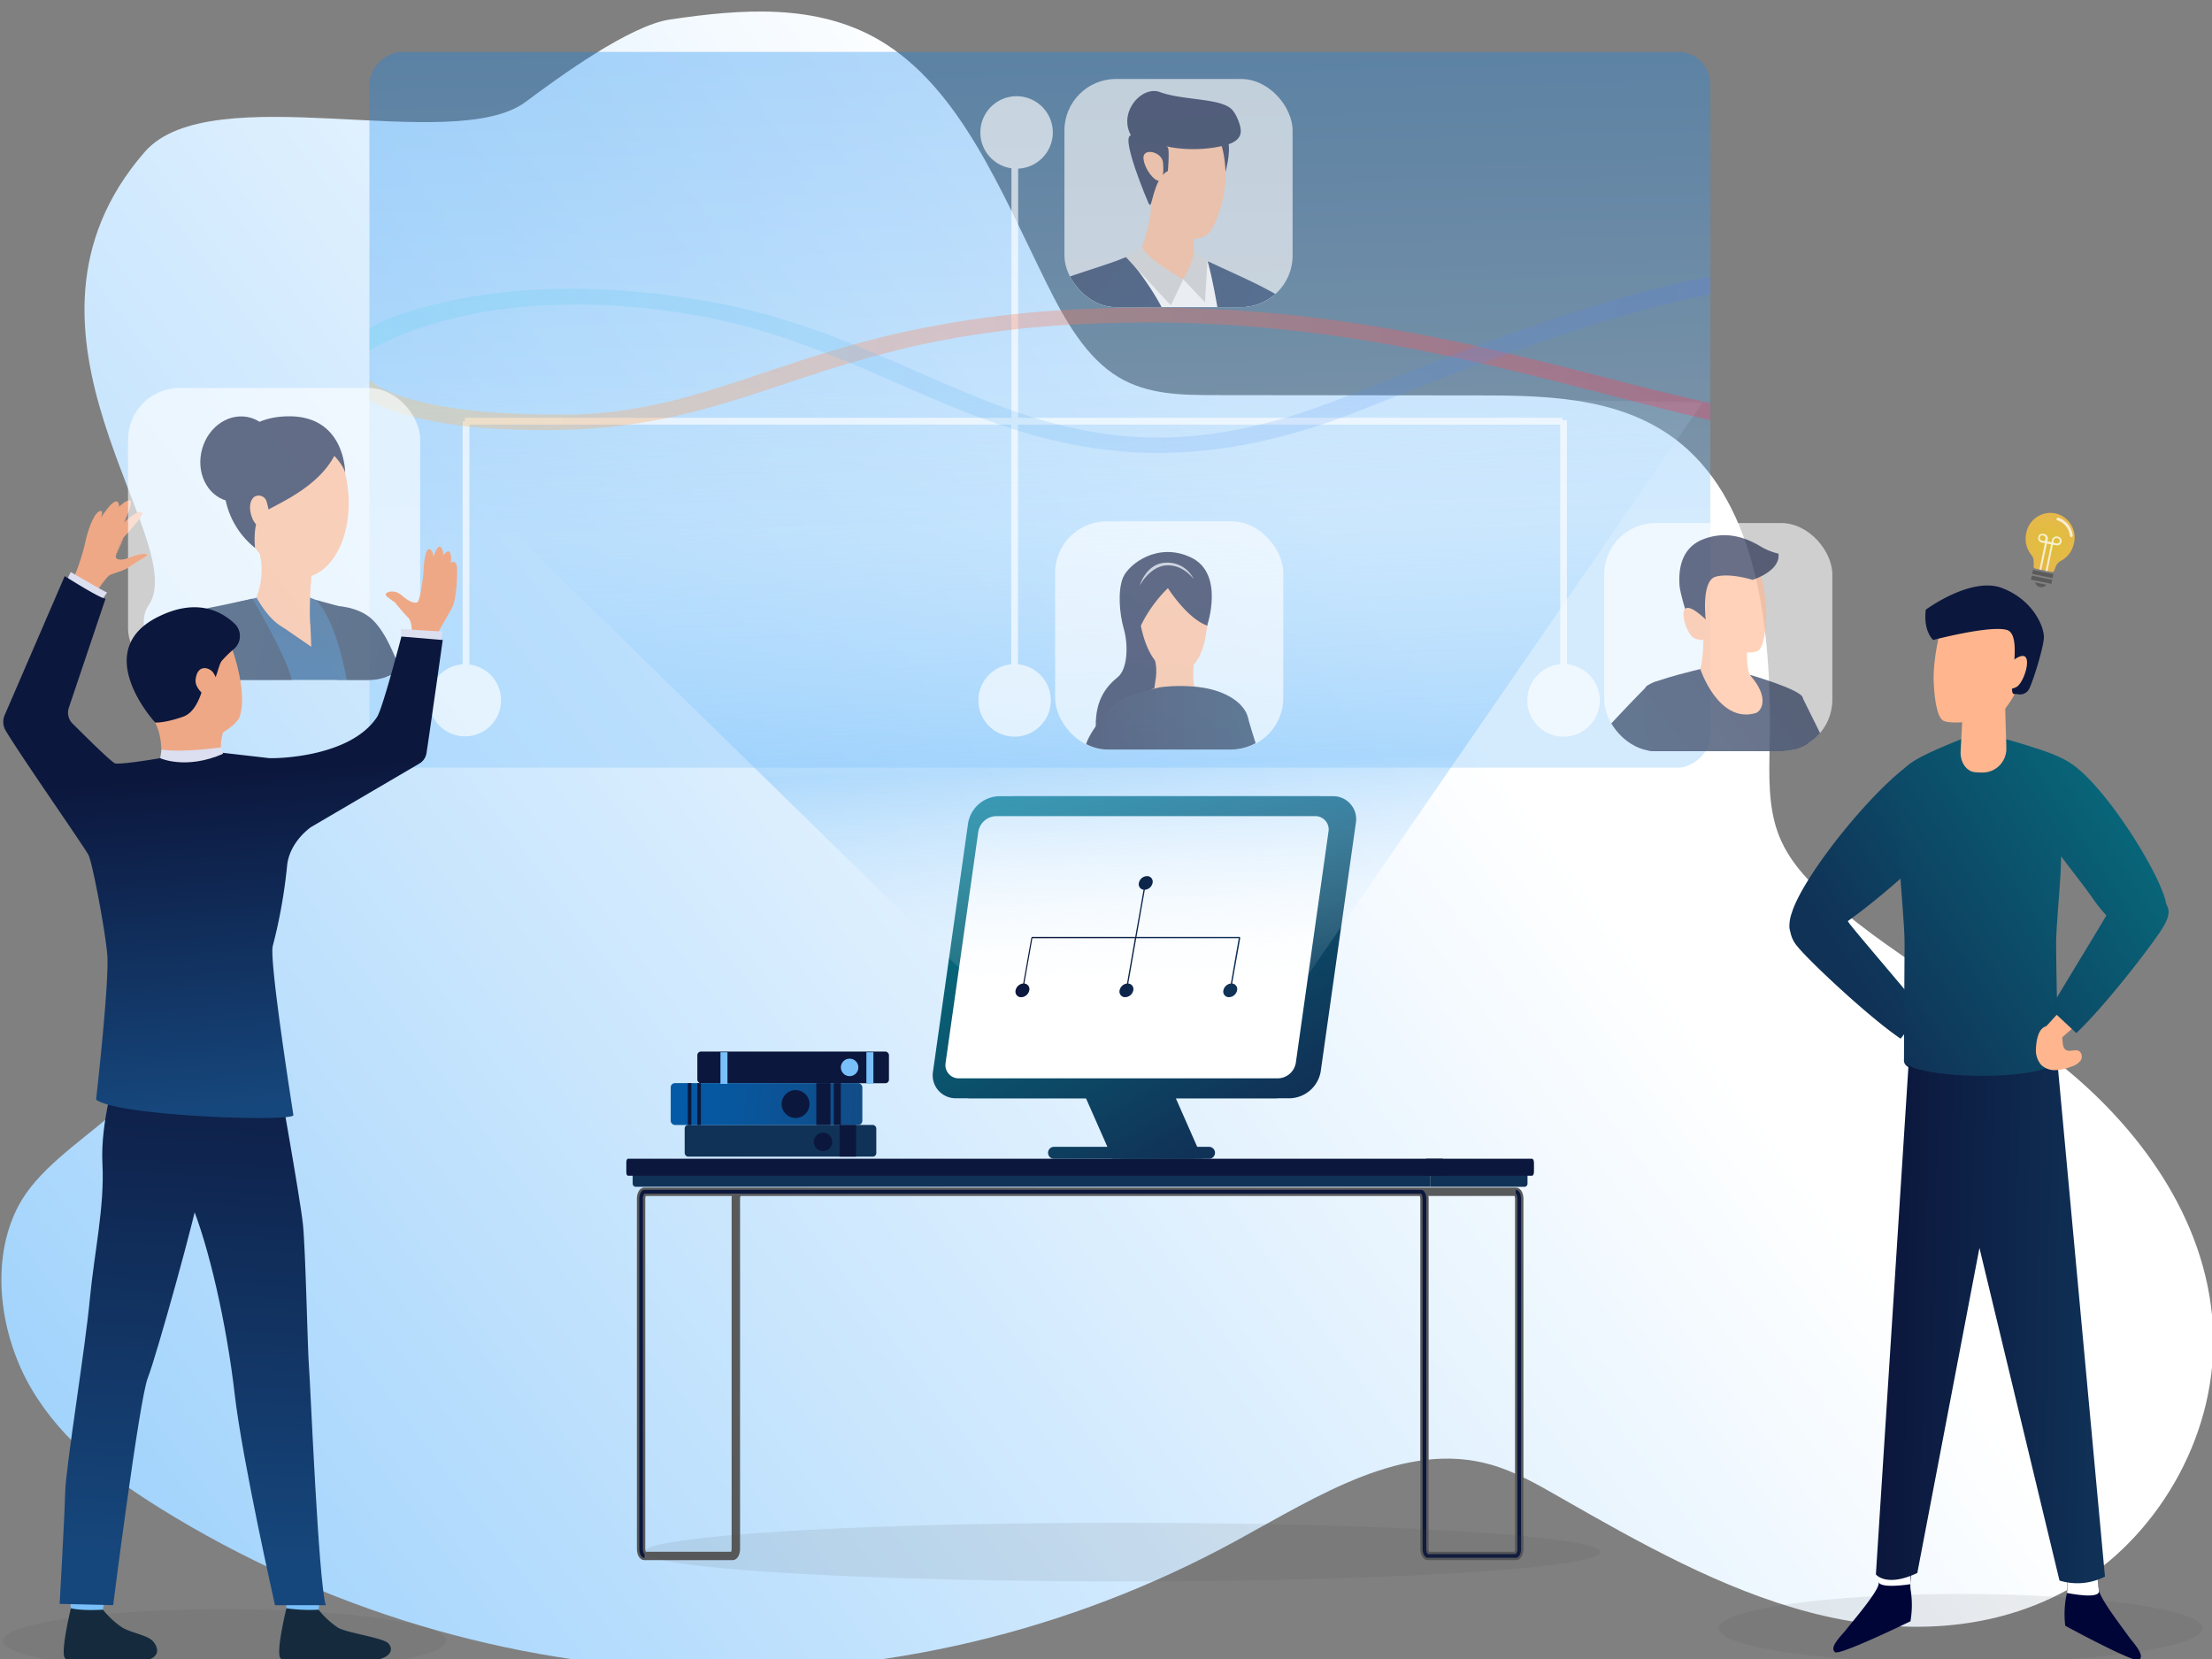 <svg id="Ebene_1" data-name="Ebene 1" xmlns="http://www.w3.org/2000/svg" xmlns:xlink="http://www.w3.org/1999/xlink" viewBox="0 0 596 447"><rect x="0" y="0" width="596" height="447" fill="#808080" stroke="none"/><defs><style>.cls-1{fill:none;}.cls-2{fill:url(#Unbenannter_Verlauf_2);}.cls-3{fill:#eea886;}.cls-4{fill:#4f4f4f;opacity:0.1;}.cls-5{fill:#58595b;}.cls-6{fill:#0c173d;}.cls-7{fill:#103257;}.cls-8{fill:url(#Unbenannter_Verlauf_53);}.cls-9{fill:url(#Unbenannter_Verlauf_53-2);}.cls-10{fill:url(#Unbenannter_Verlauf_53-3);}.cls-11{fill:url(#Unbenannter_Verlauf_53-4);}.cls-12{fill:url(#Unbenannter_Verlauf_53-5);}.cls-13,.cls-17,.cls-23,.cls-74{fill:#fff;}.cls-14,.cls-16{opacity:0.63;}.cls-14{fill:url(#Unbenannter_Verlauf_28);}.cls-15{opacity:0.51;}.cls-16{fill:url(#Unbenannter_Verlauf_36);}.cls-17{opacity:0.65;}.cls-18{opacity:0.74;}.cls-19{opacity:0.43;}.cls-20{fill:url(#linear-gradient);}.cls-21{opacity:0.22;}.cls-22{fill:url(#linear-gradient-2);}.cls-23,.cls-24{opacity:0.62;}.cls-25{clip-path:url(#clip-path);}.cls-26{fill:#ffb68e;}.cls-27{fill:url(#Unbenannter_Verlauf_4);}.cls-28{fill:url(#Unbenannter_Verlauf_4-2);}.cls-29{fill:url(#Unbenannter_Verlauf_4-3);}.cls-30{fill:url(#Unbenannter_Verlauf_4-4);}.cls-31{fill:url(#Unbenannter_Verlauf_4-5);}.cls-32{fill:url(#Unbenannter_Verlauf_38);}.cls-33{fill:url(#Unbenannter_Verlauf_38-2);}.cls-34{fill:url(#Unbenannter_Verlauf_38-3);}.cls-35{fill:url(#Unbenannter_Verlauf_38-4);}.cls-36{fill:url(#Unbenannter_Verlauf_38-5);}.cls-37{fill:url(#Unbenannter_Verlauf_4-6);}.cls-38{fill:url(#Unbenannter_Verlauf_4-7);}.cls-39{clip-path:url(#clip-path-2);}.cls-40{fill:#f2f2f2;}.cls-41{fill:url(#New_Gradient_Swatch_copy_10);}.cls-42{fill:url(#Unbenannter_Verlauf_14);}.cls-43{fill:url(#Unbenannter_Verlauf_14-2);}.cls-44{fill:#d1d1d1;}.cls-45{fill:#decbc4;}.cls-46{fill:url(#Unbenannter_Verlauf_14-3);}.cls-47{fill:#000538;}.cls-48{fill:#333;}.cls-49{clip-path:url(#clip-path-3);}.cls-50{fill:#ffaa80;}.cls-51{fill:url(#Unbenannter_Verlauf_38-6);}.cls-52{fill:url(#Unbenannter_Verlauf_4-8);}.cls-53{fill:url(#Unbenannter_Verlauf_38-7);}.cls-54{fill:url(#Unbenannter_Verlauf_4-9);}.cls-55{fill:url(#Unbenannter_Verlauf_4-10);}.cls-56{fill:url(#Unbenannter_Verlauf_4-11);}.cls-57{fill:url(#Unbenannter_Verlauf_3);}.cls-58{fill:#5b5b5b;}.cls-59{opacity:0.75;}.cls-60{fill:#dbdff0;}.cls-61{fill:#79c0fb;}.cls-62{fill:#152b3d;}.cls-63{fill:url(#Unbenannter_Verlauf_14-4);}.cls-64{fill:url(#Unbenannter_Verlauf_14-5);}.cls-65{fill:#323657;}.cls-66{fill:url(#Unbenannter_Verlauf_14-6);}.cls-67{fill:url(#Unbenannter_Verlauf_53-6);}.cls-68{fill:url(#Unbenannter_Verlauf_4-12);}.cls-69{fill:url(#Unbenannter_Verlauf_53-7);}.cls-70{fill:url(#Unbenannter_Verlauf_53-8);}.cls-71{fill:url(#Unbenannter_Verlauf_53-9);}.cls-72{fill:url(#Unbenannter_Verlauf_53-10);}.cls-73{fill:url(#Unbenannter_Verlauf_53-11);}.cls-74{opacity:0.72;}.cls-75{clip-path:url(#clip-path-4);}.cls-76{fill:url(#Unbenannter_Verlauf_4-13);}.cls-77{fill:url(#Unbenannter_Verlauf_10);}.cls-78{fill:url(#Unbenannter_Verlauf_38-8);}.cls-79{fill:url(#Unbenannter_Verlauf_4-14);}</style><linearGradient id="Unbenannter_Verlauf_2" x1="465.14" y1="109.05" x2="-104.73" y2="537.98" gradientUnits="userSpaceOnUse"><stop offset="0.15" stop-color="#fff"/><stop offset="1" stop-color="#79c0fb"/></linearGradient><linearGradient id="Unbenannter_Verlauf_53" x1="254.72" y1="211.62" x2="317.65" y2="316.5" gradientUnits="userSpaceOnUse"><stop offset="0" stop-color="#04808a"/><stop offset="0.97" stop-color="#103257"/></linearGradient><linearGradient id="Unbenannter_Verlauf_53-2" x1="252.92" y1="212.7" x2="315.85" y2="317.58" xlink:href="#Unbenannter_Verlauf_53"/><linearGradient id="Unbenannter_Verlauf_53-3" x1="247.93" y1="215.7" x2="310.86" y2="320.58" xlink:href="#Unbenannter_Verlauf_53"/><linearGradient id="Unbenannter_Verlauf_53-4" x1="276.38" y1="198.63" x2="339.31" y2="303.51" xlink:href="#Unbenannter_Verlauf_53"/><linearGradient id="Unbenannter_Verlauf_53-5" x1="273.46" y1="200.38" x2="336.39" y2="305.26" xlink:href="#Unbenannter_Verlauf_53"/><linearGradient id="Unbenannter_Verlauf_28" x1="277.76" y1="95.6" x2="285.4" y2="275.67" gradientUnits="userSpaceOnUse"><stop offset="0" stop-color="#fff" stop-opacity="0.1"/><stop offset="0.62" stop-color="#79c0fb" stop-opacity="0.7"/><stop offset="0.93" stop-color="#f5faff" stop-opacity="0.15"/></linearGradient><linearGradient id="Unbenannter_Verlauf_36" x1="277.89" y1="1.54" x2="280.96" y2="146.31" gradientTransform="translate(169.79 390.6) rotate(-90)" gradientUnits="userSpaceOnUse"><stop offset="0" stop-color="#0480ef"/><stop offset="0.97" stop-color="#79c0fb"/></linearGradient><linearGradient id="linear-gradient" x1="37.39" y1="410.39" x2="398.68" y2="410.39" gradientTransform="translate(62.16 -311.07)" gradientUnits="userSpaceOnUse"><stop offset="0" stop-color="#ffc05c"/><stop offset="1" stop-color="#ff3857"/></linearGradient><linearGradient id="linear-gradient-2" x1="37.39" y1="409.3" x2="398.68" y2="409.3" gradientTransform="translate(62.16 -311.07)" gradientUnits="userSpaceOnUse"><stop offset="0" stop-color="#40d5e6"/><stop offset="1" stop-color="#57f"/></linearGradient><clipPath id="clip-path"><rect class="cls-1" x="432.23" y="140.92" width="61.48" height="61.48" rx="13.88"/></clipPath><linearGradient id="Unbenannter_Verlauf_4" x1="-344.71" y1="187.2" x2="-256.39" y2="255.56" gradientTransform="matrix(-1, 0, 0, 1, 174.04, 0)" gradientUnits="userSpaceOnUse"><stop offset="0" stop-color="#0c173d"/><stop offset="0.97" stop-color="#103257"/></linearGradient><linearGradient id="Unbenannter_Verlauf_4-2" x1="-756.98" y1="85.3" x2="-668.66" y2="153.66" gradientTransform="matrix(-0.97, -0.24, -0.24, 0.97, -184.17, -53.23)" xlink:href="#Unbenannter_Verlauf_4"/><linearGradient id="Unbenannter_Verlauf_4-3" x1="1706.28" y1="-1940.85" x2="1794.59" y2="-1872.49" gradientTransform="translate(-1396.99 -1624.54) rotate(91.86)" xlink:href="#Unbenannter_Verlauf_4"/><linearGradient id="Unbenannter_Verlauf_4-4" x1="-265.23" y1="362.18" x2="-250.5" y2="362.18" xlink:href="#Unbenannter_Verlauf_4"/><linearGradient id="Unbenannter_Verlauf_4-5" x1="-322.17" y1="359.28" x2="-293.93" y2="359.28" xlink:href="#Unbenannter_Verlauf_4"/><linearGradient id="Unbenannter_Verlauf_38" x1="-314.96" y1="268.39" x2="-290.18" y2="268.39" gradientTransform="matrix(-1, 0, 0, 1, 174.04, 0)" gradientUnits="userSpaceOnUse"><stop offset="0" stop-color="#015dac"/><stop offset="0" stop-color="#16477c"/><stop offset="0.1" stop-color="#134a82"/><stop offset="0.68" stop-color="#0658a1"/><stop offset="1" stop-color="#015dac"/></linearGradient><linearGradient id="Unbenannter_Verlauf_38-2" x1="-324.82" y1="209.47" x2="-245.98" y2="289.8" xlink:href="#Unbenannter_Verlauf_38"/><linearGradient id="Unbenannter_Verlauf_38-3" x1="-331.14" y1="215.67" x2="-252.3" y2="296" xlink:href="#Unbenannter_Verlauf_38"/><linearGradient id="Unbenannter_Verlauf_38-4" x1="-355.63" y1="239.7" x2="-276.79" y2="320.04" xlink:href="#Unbenannter_Verlauf_38"/><linearGradient id="Unbenannter_Verlauf_38-5" x1="-314.96" y1="330.34" x2="-294.44" y2="330.34" xlink:href="#Unbenannter_Verlauf_38"/><linearGradient id="Unbenannter_Verlauf_4-6" x1="-344.67" y1="178.99" x2="-239.67" y2="260.26" xlink:href="#Unbenannter_Verlauf_4"/><linearGradient id="Unbenannter_Verlauf_4-7" x1="1546.51" y1="-2443.87" x2="1623.19" y2="-2384.52" gradientTransform="translate(-1303.78 -2077.76) rotate(109.16)" xlink:href="#Unbenannter_Verlauf_4"/><clipPath id="clip-path-2"><rect class="cls-1" x="286.8" y="21.28" width="61.48" height="61.48" rx="13.88"/></clipPath><linearGradient id="New_Gradient_Swatch_copy_10" x1="273.53" y1="116.84" x2="351" y2="281.22" gradientUnits="userSpaceOnUse"><stop offset="0" stop-color="#0d2447"/><stop offset="1" stop-color="#123364"/></linearGradient><linearGradient id="Unbenannter_Verlauf_14" x1="223.28" y1="58.63" x2="370.19" y2="174.36" gradientUnits="userSpaceOnUse"><stop offset="0" stop-color="#0c173d"/><stop offset="0.97" stop-color="#16477c"/></linearGradient><linearGradient id="Unbenannter_Verlauf_14-2" x1="238.22" y1="39.67" x2="385.13" y2="155.4" xlink:href="#Unbenannter_Verlauf_14"/><linearGradient id="Unbenannter_Verlauf_14-3" x1="211" y1="74.22" x2="357.91" y2="189.96" xlink:href="#Unbenannter_Verlauf_14"/><clipPath id="clip-path-3"><rect class="cls-1" x="34.5" y="104.54" width="78.72" height="78.72" rx="13.88"/></clipPath><linearGradient id="Unbenannter_Verlauf_38-6" x1="-821.47" y1="218.78" x2="-806.69" y2="350.74" gradientTransform="matrix(-1, 0.06, 0.06, 1, -723.36, -34.96)" xlink:href="#Unbenannter_Verlauf_38"/><linearGradient id="Unbenannter_Verlauf_4-8" x1="-1520.8" y1="-1.77" x2="-1348.86" y2="14.66" gradientTransform="matrix(-0.95, -0.3, -0.3, 0.95, -1258.51, -247.26)" xlink:href="#Unbenannter_Verlauf_4"/><linearGradient id="Unbenannter_Verlauf_38-7" x1="-1406.13" y1="-17.11" x2="-1407.96" y2="71.6" gradientTransform="matrix(-0.95, -0.3, -0.3, 0.95, -1258.51, -247.26)" xlink:href="#Unbenannter_Verlauf_38"/><linearGradient id="Unbenannter_Verlauf_4-9" x1="-1522.79" y1="19.09" x2="-1350.86" y2="35.51" gradientTransform="matrix(-0.95, -0.3, -0.3, 0.95, -1258.51, -247.26)" xlink:href="#Unbenannter_Verlauf_4"/><linearGradient id="Unbenannter_Verlauf_4-10" x1="-1522.15" y1="12.37" x2="-1350.21" y2="28.8" gradientTransform="matrix(-0.95, -0.3, -0.3, 0.95, -1258.51, -247.26)" xlink:href="#Unbenannter_Verlauf_4"/><linearGradient id="Unbenannter_Verlauf_4-11" x1="297.34" y1="-3333.03" x2="463.6" y2="-3317.15" gradientTransform="matrix(-0.77, 0.64, -0.64, -0.77, -1714.18, -2624.52)" xlink:href="#Unbenannter_Verlauf_4"/><radialGradient id="Unbenannter_Verlauf_3" cx="388.97" cy="426.65" r="7.23" gradientTransform="translate(257.37 -350.41) rotate(11.65)" gradientUnits="userSpaceOnUse"><stop offset="0" stop-color="#ddc036"/><stop offset="1" stop-color="#f1be45" stop-opacity="0.9"/></radialGradient><linearGradient id="Unbenannter_Verlauf_14-4" x1="41" y1="266.54" x2="32.09" y2="423.94" xlink:href="#Unbenannter_Verlauf_14"/><linearGradient id="Unbenannter_Verlauf_14-5" x1="64.81" y1="267.88" x2="55.9" y2="425.28" xlink:href="#Unbenannter_Verlauf_14"/><linearGradient id="Unbenannter_Verlauf_14-6" x1="62.01" y1="208.18" x2="69.34" y2="300.88" xlink:href="#Unbenannter_Verlauf_14"/><linearGradient id="Unbenannter_Verlauf_53-6" x1="604.39" y1="191.04" x2="494.74" y2="262.45" xlink:href="#Unbenannter_Verlauf_53"/><linearGradient id="Unbenannter_Verlauf_4-12" x1="546.34" y1="359.56" x2="608.06" y2="359.56" gradientTransform="matrix(1, 0.02, -0.02, 1, -30.54, -20.44)" xlink:href="#Unbenannter_Verlauf_4"/><linearGradient id="Unbenannter_Verlauf_53-7" x1="609.81" y1="199.37" x2="500.16" y2="270.78" xlink:href="#Unbenannter_Verlauf_53"/><linearGradient id="Unbenannter_Verlauf_53-8" x1="592" y1="172.02" x2="482.35" y2="243.43" xlink:href="#Unbenannter_Verlauf_53"/><linearGradient id="Unbenannter_Verlauf_53-9" x1="588.27" y1="166.3" x2="478.63" y2="237.71" xlink:href="#Unbenannter_Verlauf_53"/><linearGradient id="Unbenannter_Verlauf_53-10" x1="610.22" y1="196.67" x2="496.33" y2="270.85" xlink:href="#Unbenannter_Verlauf_53"/><linearGradient id="Unbenannter_Verlauf_53-11" x1="624.3" y1="221.62" x2="514.66" y2="293.03" xlink:href="#Unbenannter_Verlauf_53"/><clipPath id="clip-path-4"><rect class="cls-1" x="284.51" y="140.92" width="61.03" height="61.03" rx="13.88"/></clipPath><linearGradient id="Unbenannter_Verlauf_4-13" x1="292.43" y1="206.6" x2="343.34" y2="206.6" gradientTransform="matrix(1, 0, 0, 1, 0, 0)" xlink:href="#Unbenannter_Verlauf_4"/><linearGradient id="Unbenannter_Verlauf_10" x1="273.06" y1="-3276.38" x2="223.55" y2="-3267.06" gradientTransform="translate(20.32 3548.99)" gradientUnits="userSpaceOnUse"><stop offset="0" stop-color="#04808a"/><stop offset="0.97" stop-color="#0c173d"/></linearGradient><linearGradient id="Unbenannter_Verlauf_38-8" x1="159.59" y1="-3272.52" x2="240.54" y2="-3270.02" gradientTransform="translate(5.99 3568.72)" xlink:href="#Unbenannter_Verlauf_38"/><linearGradient id="Unbenannter_Verlauf_4-14" x1="590.06" y1="252.38" x2="649.75" y2="252.38" gradientTransform="matrix(1, 0, -0.18, 1, -269.37, 0)" xlink:href="#Unbenannter_Verlauf_4"/></defs><path class="cls-2" d="M596.33,359.78c-.69-29.4-18.84-54.51-39.35-71.46s-44.13-28.37-64.23-46c-5.58-4.9-11.06-10.54-13.76-18.07-2.6-7.27-2.33-15.46-2.17-23.34.6-29-2.53-61.85-22-79.72-15.29-14-36.29-14.63-55.69-14.65l-71.92-.08c-8.77,0-17.92-.12-25.74-4.78-8.76-5.22-14.51-15.35-19.45-25.31-12.19-24.64-23.3-52.71-45-65.51C219.84.78,199.56,2.45,180.53,5.25,169.79,6.82,150.82,20.57,141.7,27.4,122.11,42.05,56.89,20.41,39,40.93c-42.38,48.68,13,105,1,122.23-5.58,8.06,9.09,23.94,7.85,33.33h0c-4.93,4.2-15.87,54-6.76,78.88C48.64,295.87,15,305.91,5,324.85c-7.88,14.85-5,35,3.48,49.37s21.57,24,34.76,32.23c88.54,54.95,199.12,58.25,289.93,8.64,21.87-11.94,45.23-27.17,68.66-20.42,6.36,1.83,12.31,5.23,18.2,8.6,21.8,12.48,43.89,24.94,67.56,31.16s49.41,5.71,71.1-7S597,388.2,596.33,359.78Z"/><path class="cls-3" d="M23.69,163.14s4.53-7.63,6.07-8.31,3.72-1.06,5.63-2.43,4.42-2.49,4.29-2.94-2.39-.28-4.79.77-3.46.54-3.69,0,1.29-4.38,2-5.29,5.9-6.11,5-6.88-4.22,2.08-4.77,2.67c0,0,2.68-5.62,1.64-5.89s-3,1.72-3,1.72.23-4.81-4.94,3c0,0,1.09-2.58-.5-1.72s-3.13,5.72-3.63,8.17-2.76,10.25-4.69,12.13S23.69,163.14,23.69,163.14Z"/><ellipse class="cls-4" cx="60.54" cy="442.08" rx="59.71" ry="8.5"/><ellipse class="cls-4" cx="528.26" cy="438.75" rx="65.18" ry="9.28"/><path class="cls-5" d="M408.41,420.36H384.73c-1.21,0-2.05-1.28-2.05-3.11V323.08a2.31,2.31,0,0,0-.14-.85h-183a2.31,2.31,0,0,0-.14.85v94.17c0,1.83-.84,3.11-2.06,3.11H173.66c-1.21,0-2.06-1.28-2.06-3.11V323.08c0-1.83.85-3.1,2.06-3.1H408.41c1.21,0,2.06,1.27,2.06,3.1v94.17C410.47,419.08,409.62,420.36,408.41,420.36Zm-234.34-2.1h0Zm211-.15h23a2.61,2.61,0,0,0,.14-.86V323.08a2.54,2.54,0,0,0-.14-.85H384.86a5.62,5.62,0,0,1,.07.85v94.17A2.72,2.72,0,0,0,385.06,418.11Zm-211.07,0h23a2.72,2.72,0,0,0,.13-.86V323.08a5.62,5.62,0,0,1,.07-.85H174a2.54,2.54,0,0,0-.14.85v94.17A2.61,2.61,0,0,0,174,418.11Z"/><path class="cls-6" d="M408.41,419.73H384.73c-.83,0-1.43-1-1.43-2.48V323.08c0-.92-.32-1.44-.44-1.48H173.66a2,2,0,0,0-.43,1.48v94.17c0,.92.32,1.44.44,1.48v1c-.83,0-1.43-1-1.43-2.48V323.08c0-1.44.6-2.48,1.43-2.48H382.87c.83,0,1.43,1,1.43,2.48v94.17c0,.92.32,1.44.45,1.48h23.66a2,2,0,0,0,.43-1.48V323.08c0-.92-.32-1.44-.44-1.48v-1c.83,0,1.43,1,1.43,2.48v94.17C409.84,418.69,409.24,419.73,408.41,419.73Z"/><path class="cls-7" d="M170.5,314.85H385.31a0,0,0,0,1,0,0v4.91a0,0,0,0,1,0,0h-214a.84.84,0,0,1-.84-.84v-4.07A0,0,0,0,1,170.5,314.85Z"/><path class="cls-7" d="M385.31,313.64h26.26a0,0,0,0,1,0,0v5.29a.84.84,0,0,1-.84.84H385.31a0,0,0,0,1,0,0v-6.13A0,0,0,0,1,385.31,313.64Z"/><path class="cls-6" d="M388.74,312.21H169.2c-.24,0-.44.41-.44.92v2.74c0,.51.2.92.44.92H388.74Z"/><path class="cls-6" d="M412.8,312.21H384.33c-.24,0-.44.41-.44.92v2.74c0,.51.2.92.44.92H412.8c.28,0,.51-.48.51-1.07v-2.44C413.31,312.69,413.08,312.21,412.8,312.21Z"/><polygon class="cls-8" points="323.99 312.21 302.24 312.21 291.36 287.55 313.12 287.55 323.99 312.21"/><polygon class="cls-9" points="321.55 312.21 299.79 312.21 288.91 287.55 310.67 287.55 321.55 312.21"/><path class="cls-10" d="M325.75,309H284a1.61,1.61,0,0,0,0,3.22h41.76a1.61,1.61,0,0,0,0-3.22Z"/><path class="cls-11" d="M261.63,295.92a6.19,6.19,0,0,1-6.26-7.29l9.45-66.81a8.69,8.69,0,0,1,8.32-7.29h85.91a6.19,6.19,0,0,1,6.26,7.29l-9.45,66.81a8.68,8.68,0,0,1-8.32,7.29Z"/><path class="cls-12" d="M257.66,295.92a6.19,6.19,0,0,1-6.26-7.29l9.44-66.81a8.7,8.7,0,0,1,8.33-7.29h85.91a6.18,6.18,0,0,1,6.25,7.29l-9.44,66.81a8.69,8.69,0,0,1-8.32,7.29Z"/><path class="cls-13" d="M258.42,290.55a3.58,3.58,0,0,1-3.63-4.22l8.8-62.21a5,5,0,0,1,4.82-4.22h85.91a3.58,3.58,0,0,1,3.62,4.22l-8.79,62.21a5,5,0,0,1-4.82,4.22Z"/><polygon class="cls-14" points="352.5 262.58 458.85 108.32 97.55 103.45 260.23 262.58 352.5 262.58"/><g class="cls-15"><rect class="cls-16" x="183.77" y="-70.24" width="192.85" height="361.3" rx="8.68" transform="translate(390.6 -169.79) rotate(90)"/></g><path class="cls-17" d="M422.19,179V113.19H421v-.61H274.33V45.44a9.76,9.76,0,1,0-1.81-.09v67.23H125.26v.91h-.6V179a9.71,9.71,0,1,0,1.81.05V114.4h146V179a9.76,9.76,0,1,0,1.81,0V114.4H420.38V179a9.76,9.76,0,1,0,1.81,0Z"/><g class="cls-18"><g class="cls-19"><path class="cls-20" d="M460.84,108.67v4.56c-5-1.17-10.07-2.41-15.13-3.68-3.87-1-7.76-2-11.64-3l-1.88-.47c-10.85-2.79-21.79-5.59-33.06-8.18l-.12,0q-4.23-1-8.51-1.88c-8.82-1.89-17.87-3.6-27.26-5a363,363,0,0,0-40.18-3.87c-10.46-.39-21.42-.36-32.93.25a262.63,262.63,0,0,0-41.27,5.31c-4.29.92-8.36,1.91-12.26,3-1.51.39-3,.8-4.44,1.22-1,.29-2.08.6-3.09.9l-.08,0c-2.78.82-5.49,1.66-8.1,2.51l-1.36.44c-3.19,1-6.28,2.06-9.3,3.08l-2.2.72c-14.32,4.77-28.23,9-45.1,10.61l-.2,0c-1.42.14-2.87.25-4.33.35-1.25.08-2.52.16-3.81.2s-2.39.09-3.63.12c-5.5.1-10.49,0-15-.2a125.79,125.79,0,0,1-24.89-3.4c-2-.53-3.8-1.06-5.25-1.56-4.31-1.5-6.21-2.79-6.28-3v-5.37s1.47,1.69,6.28,3.6a47.54,47.54,0,0,0,5.25,1.73c5.5,1.54,13.49,3,24.89,3.65,4.24.25,8.95.39,14.18.39h.78c1.23,0,2.45,0,3.66,0s2.56-.11,3.83-.19c.7,0,1.38-.09,2.07-.15s1.49-.12,2.24-.19l.2,0c15.47-1.55,28.42-5.88,42.93-10.74,3.13-1,6.3-2.11,9.6-3.18,2.19-.72,4.43-1.42,6.74-2.14l.07,0c2.19-.67,4.46-1.34,6.78-2,.24-.07.49-.13.73-.21,6.58-1.83,13.63-3.56,21.44-5a279.15,279.15,0,0,1,38.1-4.5c12.17-.65,23.7-.69,34.71-.24a369.53,369.53,0,0,1,39.21,3.65c12.1,1.76,23.65,4,34.83,6.48,2.89.65,5.78,1.3,8.63,2l.85.2c9,2.13,17.79,4.37,26.52,6.61l1.69.44,9.95,2.54Q453.27,106.87,460.84,108.67Z"/></g><g class="cls-21"><path class="cls-22" d="M460.84,74.43v4.83c-5.35,1.07-10.71,2.34-16.13,3.78-3.53.93-7.07,1.94-10.64,3-8.34,2.49-16.78,5.32-25.34,8.39l-2,.73c-2.21.8-4.42,1.61-6.65,2.44l-.92.33c-10.86,4-22,8.43-33.42,12.95a180.85,180.85,0,0,1-17.18,5.83q-5.05,1.42-9.85,2.45a136.32,136.32,0,0,1-14.76,2.3c-4.07.39-8,.58-11.82.58-19.22,0-35.65-4.67-51.1-10.68-2.87-1.11-5.69-2.27-8.51-3.46-3.7-1.55-7.35-3.14-11-4.74-3.25-1.42-6.5-2.83-9.8-4.24L229,97.79l-.48-.2c-1.93-.8-3.86-1.59-5.82-2.35l-.49-.2c-1.48-.57-2.95-1.14-4.44-1.68-.57-.22-1.13-.43-1.7-.63l-.49-.18a168.76,168.76,0,0,0-26.39-7.27A193.87,193.87,0,0,0,163,82.21l-.24,0c-1.45-.06-2.87-.1-4.27-.13s-2.62,0-3.87,0A146.76,146.76,0,0,0,136,83.22a115.78,115.78,0,0,0-24.89,5.87c-2,.74-3.76,1.46-5.25,2.11a48.82,48.82,0,0,0-6.28,3.25v-6a33.62,33.62,0,0,1,6.28-3c1.45-.55,3.18-1.15,5.25-1.77,2.68-.83,5.93-1.7,9.79-2.55A134.39,134.39,0,0,1,136,78.71a170.36,170.36,0,0,1,18.62-.9c1.27,0,2.54,0,3.87.07s2.82.08,4.27.15H163a224,224,0,0,1,28.84,3.35,162.71,162.71,0,0,1,20.13,5c1.47.45,2.93.93,4.36,1.42l.11,0c.78.26,1.55.52,2.31.8.95.32,1.89.66,2.83,1l.06,0c2.26.83,4.49,1.7,6.7,2.56,0,0,0,0,0,0l1.45.59c2.31.93,4.57,1.87,6.82,2.83s4.2,1.8,6.28,2.71l3.79,1.65c24.57,10.75,46.72,20.45,76.39,17.36,11.31-1.19,23.72-4.23,37.79-9.77l2.39-.94C372.45,103,381.53,99.43,390.5,96q3.81-1.44,7.57-2.84L401,92.12c11.18-4.11,22.21-7.87,33.11-11.07,2.36-.69,4.71-1.36,7.05-2Q451,76.37,460.84,74.43Z"/></g></g><rect class="cls-23" x="432.23" y="140.92" width="61.48" height="61.48" rx="13.88"/><g class="cls-24"><g class="cls-25"><path class="cls-26" d="M448.83,232.06s4.37-2.43,6.13-1.46-.38,5.19-.38,5.19a4.43,4.43,0,0,1-3.68,1.46c-2.61,0-3.5-4.91-2.78-5.05Z"/><ellipse class="cls-4" cx="456.06" cy="366.16" rx="51.37" ry="14.44"/><path class="cls-26" d="M517,211.26s0-5.24,1.73-6.36,4.25,3,4.25,3a4.92,4.92,0,0,1-.54,4.12c-1.29,2.39-5.9.74-5.67,0Z"/><path class="cls-26" d="M513.77,213.93l6.57-7.92s2-3.64,3.76-2.36,3.07,4.43,3.38,6.36-.52,3-1.1,4.11-4.91,3.55-8.38,2.51S513.77,213.93,513.77,213.93Z"/><path class="cls-26" d="M519.2,208.42h0c-.94,0-1.71.14-1.67-.89l1.32-4.16c0-1-.87-3.27.07-3.24a2.19,2.19,0,0,1,2.18,2.13l.33,4.27A2.29,2.29,0,0,1,519.2,208.42Z"/><path class="cls-27" d="M485.68,188l16.94,34.16S498,228.8,496.68,229,482,209.88,482,209.88Z"/><path class="cls-28" d="M489.28,220.06l5.43,11,24.61-13.21s-4.78-2.89-3.4-7.64Z"/><path class="cls-29" d="M457.49,194.17,428.85,218a2.23,2.23,0,0,1-1.78.72l-7.59-1.28a2.16,2.16,0,0,1-1.51-3.21c3.18-5.47,17.13-20.57,25-28.54,6.33-6.43,12.13,2.55,14.16,6.3C457.58,192.86,458.22,193.51,457.49,194.17Z"/><path class="cls-30" d="M430.64,348.33s-5.25,14.79-5.75,17.68-.85,9.9,1.74,10.09c6.78.51,9.56-6.63,11.41-9.73,1.36-2.26.74-17.36,1.21-17.86S430.64,348.33,430.64,348.33Z"/><path class="cls-31" d="M478.24,352.77s4.06,4.56,6.82,5.86,9.11,4.06,10.19,4.6a2.11,2.11,0,0,1,.77,2.68c-.34.67-16.76-.05-20.22-1.34a68.48,68.48,0,0,0-7.83-2.24s.22-4.25.5-7.72S478.24,352.77,478.24,352.77Z"/><path class="cls-32" d="M483.05,228c-.14,4.84.65,17.17,1,20.7,1.91,19.94,5,58.18,5,58.18l-4.91,2.76-10.36-2.26-9.51-49L479,227.18Z"/><polygon class="cls-33" points="454.29 226.12 455.04 248.73 471.88 265.27 479.69 257.77 484.04 233.48 454.29 226.12"/><polygon class="cls-34" points="469.5 234.19 476.81 252.65 456.06 305.35 441.03 309.4 440.1 304.72 452.58 247.56 454.23 227.97 469.5 234.19"/><path class="cls-35" d="M440.1,304.72l-13,51.35s.33,2.8,5.83,3,6.44-1,6.44-1l16.72-52.65Z"/><path class="cls-36" d="M476.49,305.35l-2.76,2-5.25,46s6.36,3.67,12.2,1L489,306.85Z"/><path class="cls-26" d="M458.81,166.71s.85,10.43-1.26,15.32c0,0,5.58,18.11,21.67,9.49,0,0-2.18-7.12-7.72-9.42,0,0-1.44-3-.46-10.29C471.41,169.13,458.81,166.71,458.81,166.71Z"/><path class="cls-26" d="M453.47,160.45s1.65,7.79,6.41,13.07c1.7,1.88,11.66,2.9,13.71,1.89,1.68-.82,2.24-6.16,2.33-9.62.09-3.66-1.21-11.66-2.54-13.33-4.46-5.53-4.43-9-12-6.82C450.82,148.71,453.47,160.45,453.47,160.45Z"/><path class="cls-6" d="M458.45,170a1.58,1.58,0,0,0,1.25-1.9c-.21-1.67-1.31-11.62,2.56-12.71s9.93.84,9.93.84,7.58-2.27,7-7.06a16.54,16.54,0,0,1-4.91-2c-2.83-1.65-8.46-4.55-15.35-1.88s-6.52,9.95-6.41,12.28,2.45,9.89,3.33,11.43A2.28,2.28,0,0,0,458.45,170Z"/><path class="cls-26" d="M460.3,167.64s-4.27-4.52-6-3.77.08,6.6,1.94,7.91a4.54,4.54,0,0,0,4.18.22Z"/><path class="cls-37" d="M458.13,180.28S463,195,473,192.15c1.56-.45,4-4.17-1.58-10.35,0,0,13.9,4,14.32,6.18,3,15.72.63,34.31,1.08,67.84,0,0-21,5.87-38.11-2.33,0,0,4.35-20.9,0-33.77-5.06-15.06-7.65-33.29-4.87-35C446.93,182.86,458.13,180.28,458.13,180.28Z"/><path class="cls-26" d="M443.78,231,455,233s4.58-.09,4.29,2.32-2.64,5.3-4.34,6.63-3.14,1.08-4.56,1.16-6.07-2.77-6.91-6.62S443.78,231,443.78,231Z"/><path class="cls-38" d="M427,211.53l-8.41,5.52,25.94,21.84s.36-5.3,4.19-6.86Z"/></g></g><rect class="cls-23" x="286.8" y="21.28" width="61.48" height="61.48" rx="13.88"/><g class="cls-39"><g class="cls-24"><path class="cls-6" d="M330.42,45.44c-1.11,4.73-2.93,8.46-5.08,8s-3-4.75-1.88-9.47,3.75-8.15,5.89-7.65S331.52,40.72,330.42,45.44Z"/><path class="cls-40" d="M337.52,275.94s.52,2.81.44,2.86-9,1.51-8.76-.74c.22-1.83.54-3.81.54-3.81Z"/><path class="cls-40" d="M307.94,275.53s0,2.84-.1,2.89-8.73,1-8.51-1.18a23.88,23.88,0,0,1,.84-3.87Z"/><path class="cls-41" d="M339.66,150.41s8,35.45,9.87,46.24c1.56,9.19,2.81,18.76,2.06,25.4-.93,8.21-12.56,50.77-12.07,53.18s-12.17.39-12.17.39,8.85-47.48,7.08-56.32c-1.31-6.55-12.77-50-14.53-47.79s-3.93,41-5.23,47.47-5.3,57.34-5.3,57.34-8.93,1.32-11.31-.7c0,0-1.09-43.46-.26-55.54.32-4.6-5.39-55.18,1.93-75.54C303.6,133.77,339.66,150.41,339.66,150.41Z"/><path class="cls-13" d="M374.64,117.89c-5.73-.8-23.75,7.18-25.39,6.57-1.12-.41-3.77-9-5.65-15.54-1.12-3.85-2-7-2.09-7.23h0a38.38,38.38,0,0,1-.06,7c0,.25-.05.5-.08.76a1.36,1.36,0,0,0,0,.2,33.2,33.2,0,0,1-.82,4.36,40,40,0,0,0-.94,8.18v.09a1.48,1.48,0,0,0,0,.21v.09c-.16,5.58.22,11.59.38,14.8.25,5,1.13,9.34,1.08,9.4l-.77,3.9s-14.15,16.55-39.86-11.41h0s-1.69-12-1.82-18.46c-.12-6-3.3-18-3.82-20,0,0,0,0,0,0s0,0,0,0,0-.06,0-.08,0,0,0-.05h0v0s-9.53,10-11.38,14.38c-.56,1.32-2.29,4.93-4.48,9.31-1.5-2.86-2.44-4.85-2.44-5.35v-.19c.14-4.32,4.67-21.83,8.24-33.27,2.77-5.58,5.16-10.08,5.93-10.63,1.16-.84,6.05-2.93,10.32-4.63l.42-.16,1.17-.46.56-.22.31-.11.24-.09h0a32.26,32.26,0,0,1,4.09-1.4h.27l.54,0c2.64.16,10.51.9,13,1.14l.79.07h0l3,1.38h0l.17.08c1.1.51,2.37,1.18,3.72,1.91,2.63,1.45,5.54,3.13,7.95,4.28s5.61,2.69,5.88,2.91l12,34.57,20.8-3.8Z"/><path class="cls-26" d="M307.73,66.51c.11,5.67,11.09,8.77,11.09,8.77s4.59-5.75,3.49-6.31c-.43-.21-.61-1.07-.66-2a20.57,20.57,0,0,1,.06-2.57c0-.41.07-.66.07-.66s-1.57-1.66-3.57-3.63c-3.48-3.44-8.27-7.86-8.28-6.1a1.47,1.47,0,0,0,0,.33C310.81,58.26,307.73,66.51,307.73,66.51Z"/><path class="cls-26" d="M309.85,54.05c.95,2.07,1.85,3.56,2.11,4.16h0a7.26,7.26,0,0,0,1.28,1.73c1.81,2,5.17,4.52,8.47,4.43a5.71,5.71,0,0,0,1.09-.14,5.19,5.19,0,0,0,3.78-2.6c6.84-13.41,1.89-24.37,1.89-24.37s-18.72-5.29-21.65.34C304.77,41.56,307.62,49.2,309.85,54.05Z"/><path class="cls-42" d="M278.82,124.25c2.32,4.43,6,10.95,9.6,17.26-.48.89-.94,1.77-1.39,2.64a53.53,53.53,0,0,0-2.74,6.11c-.82,2.3-2,8.22.23,9.32L296.07,166l.23-.64c.38-1,1.21-3.26,2.36-6.13l.33-.77c.23-.55.56-1.32.94-2.2l.53-1.24.64-1.5.92-2.14,1.4-3.26.12-.25c.38-.82.76-1.63,1.15-2.45.61-1.26,1.24-2.51,1.87-3.74l.2-.37c.11-.22.23-.43.34-.64l.21-.39a.41.41,0,0,0,.05-.09l.09-.16c3.34-6.09,7.1-11.18,8.3-18.65l.33-2.15q.26-1.79.48-3.51c.05-.43.11-.86.16-1.29.6-5,1-9.42,1.25-12.51.9-9.64-5-20.07-9.53-26.52a70.29,70.29,0,0,0-4.85-6.19s0,0,0,0l-.24.09-.31.11-.56.22-1.17.46-.42.16C296.48,71.9,286.14,75,285,75.8c-.67.48-1.07,4.36-2.81,9.91-3.57,11.44-5.69,28.69-5.79,33v.19C276.38,119.4,277.32,121.39,278.82,124.25Zm17.55-2.15a20.08,20.08,0,0,1-1.77,7.24c0,.06-.05.13-.08.19-.74-1.58-1.44-3.09-2.07-4.49h0c-1.72-3.85-2.9-6.85-3-8-.43-7.63,5.19-16.41,5.19-16.41h0s0,0,0,.05a.19.19,0,0,1,0,.08s0,0,0,0,0,0,0,0C295.9,105.36,296.37,122.1,296.37,122.1Z"/><path class="cls-43" d="M382.31,106.18l-26.16,5.69L343.68,79.26c-.27-.22-3.85-2.14-6.21-3.27s-5.58-2.62-8.35-3.89c-1.32-.62-2.57-1.19-3.62-1.67l-.08.07s1.54,5.14,3.54,18h0c.07.43.13.87.2,1.32l0,.15c0,.3.09.6.13.9,0,0,0,.08,0,.11l.09.62c.07.51.15,1,.22,1.55.89,6.25,2.14,16.88,3.35,27.61h0c.95,8.46,3.11,17.14,3.8,23.62h0a42.93,42.93,0,0,0,.9,4.87l.15.66c1.93,8.17,5.69,19.75,5.69,19.75l1.1-1,3.24-3a2.63,2.63,0,0,0,.73-2.71c-1.8-5.79-7.91-26.31-9-40.74a115.52,115.52,0,0,0,1.74-12.87.49.49,0,0,1,0,.11c.64,1.79,1.36,3.73,2.07,5.63h0c1.93,5.08,3.91,9.79,4.73,10.09,1.82.68,36.27-8.74,36.51-10.09Z"/><path class="cls-44" d="M303.3,69.2l4.43-2.69s.12,2.43,11.09,8.77l-3.34,7Z"/><path class="cls-44" d="M321.73,67.74s-.17,2.61-2.91,7.54l5.85,6.17.66-11.1Z"/><path class="cls-26" d="M303.63,151.33s1.27,2.54,2.54,3a10.85,10.85,0,0,1,3.13,2.49l-8.95,4.71s-2.39-4.66-2.5-7.63S303.63,151.33,303.63,151.33Z"/><path class="cls-45" d="M304.48,151.57l.59,1.19s-5.68,4.16-7.22,4.42l-.52-1.59Z"/><path class="cls-46" d="M305.07,151.62a43.9,43.9,0,0,1-7.85,5.15L285.14,135l6.26-12.1S304.79,149.5,305.07,151.62Z"/><path class="cls-47" d="M297,286.89s29.39,1.94,30.82.68c1.81-1.58-17.09-8.39-20-9.47-4.71.59-7.53,0-8.87-.44C297,280,297,286.89,297,286.89Z"/><path class="cls-47" d="M327.32,287.31s29.4,1.95,30.83.68c1.8-1.58-17.1-8.39-20-9.47-4.72.6-7.54,0-8.87-.43C327.26,280.46,327.32,287.31,327.32,287.31Z"/><ellipse class="cls-48" cx="368.13" cy="87.57" rx="1.34" ry="1.16" transform="translate(158.92 402.88) rotate(-69.82)"/><path class="cls-6" d="M310.07,55c.66-1.84,1.53-7.46,4.6-8.92,0,0,.49-5.66,0-6.34-1.06-1.53-9.17-3.79-10.17-3.21-2.23,1.3,4.6,17.39,4.93,18.16C309.87,55.59,310.07,55,310.07,55Z"/><path class="cls-6" d="M309.93,38.74c1-.41,3.64.76,7,1.15a36.73,36.73,0,0,0,10.42-.17c2.7-.48,6.14-1.09,6.86-3.57.52-1.81-1.11-5.4-2.24-6.6-3-3.18-13.22-2.44-19.47-4.75-5.43-2-12.78,7.28-6.11,13.83C313.36,40.21,309.93,38.74,309.93,38.74Z"/><path class="cls-26" d="M313.36,43.76c-.29-2.94-5.62-4.07-5.26-1s3,6.06,4.19,5.95S313.57,46,313.36,43.76Z"/></g></g><rect class="cls-23" x="34.5" y="104.54" width="78.72" height="78.72" rx="13.88"/><g class="cls-49"><g class="cls-24"><path class="cls-26" d="M165.73,212.86l-.41-1.6,4.92.18s4.78,2,5.39.19c.24-.76-4.93-2.84-4.93-2.84l-2.48-.85,4,1s5.31,3.31,6.07,1.25c.32-.86-5.79-3.91-5.79-3.91l-3.13-1.06,4,.85s3.66,2.13,4,1.41c.7-1.44-4.3-4.23-4.3-4.23l-3.44-.71,3.13-.12s1.71.21,2-.18c.55-.7-1-1.52-2.63-1.92s-13.62.7-13.62.7l-1.85,7a35.62,35.62,0,0,0,7.43,7.08,16.5,16.5,0,0,0,4.25.73C170.36,215.84,168.44,213.56,165.73,212.86Z"/><path class="cls-50" d="M142.59,318.72c-1.35,4.2-23.06,43.41-24.14,47.67s-9.75,22.74-9.75,22.74l-7.24-3.84s5.38-24.58,10.19-42.09h0c.47-1.7.93-3.34,1.38-4.87,1.75-6,3.34-10.49,4.44-11.89,4.34-5.47,10.73-13.08,6.07-18.06s-24.91-32.72-25.91-35.73S60,226.8,111.8,237.78c0,0,19.78,28.9,23.44,48.07S144,314.52,142.59,318.72Z"/><path class="cls-50" d="M108.7,389.13s0,3.87,1.25,6,4.32,11.63,7.25,12.62,8.68,1.13,8.73,1.58c.26,2.05-1.21,3.42-7,4.24s-12.36-6-16.94-10.73-10-6.63-7.24-10.59,6.89-8.48,7.34-9.27S108.7,389.13,108.7,389.13Z"/><path class="cls-26" d="M70.52,244s-6.22,18.91,1.15,29.78c7.23,10.67,32.38,33.53,35,37.35s7.67,8.77,4.35,10.39c-4.46,2.18-10.08,4.08-18,10.91-5.24,4.5-14.49,7.42-20.35,11.06-2.32,1.44-2.3,7.4.63,8.43,2.18.77,50.17-16.27,56.84-21.94,2.9-2.47,2.31-7.3-3.25-20.06-2.51-5.75-12.73-24.29-16-31.31-3.2-6.79-9-16.76-9-16.76S100.29,218.3,70.52,244Z"/><path class="cls-26" d="M73.72,352a55.59,55.59,0,0,0-6.92,1.09c-2.16.63-10.8,2.08-13.13,3s-3.55,4-5,3.44.59-4.26,3.06-6.63,9.71-8.87,13.13-13.08,5.48-5.11,7.94-2.1,5,7.9,6.06,9.16S73.72,352,73.72,352Z"/><path class="cls-51" d="M140.1,300.71s5.49,4.65-36,9.86c0,0-46.71-34.22-36.73-60.63,5.27-14,45.73-14.85,45.73-14.85S124.93,245.77,140.1,300.71Z"/><path class="cls-6" d="M125.93,409.31s0-2.55-8-1.64c-4.59.53-14.71-8.69-15.74-9.79s-4.19-8.06-5.66-8.1-5.21,5.56-.11,9.57,13.43,15.36,22.48,14.2C126,412.63,126.29,410.6,125.93,409.31Z"/><path class="cls-6" d="M74.08,339.35s-2.63-7.14-7.52-1.94-9.07,10.33-14.53,15-4.7,7-2.83,7.7,5.32-3.22,7.47-4.87S62.1,346.79,74.08,339.35Z"/><path class="cls-52" d="M90,163.22s6.59,0,10.48,3.86,6,10.35,7.07,12.44,14.19,21.34,14.92,21.76,11.3,7.07,17.2,12.27,16.53,11.16,16.53,11.16l-5.77,8S121,217.8,116,211.72c-5.3-6.49-22.31-25-22.31-25S79.11,170.94,90,163.22Z"/><path class="cls-53" d="M81.26,160.09s6.52,2.77,8.76,3.13,11.3,11.21,13,15.24.4,10.22-2.42,17.54.2,9.6-.94,16.85-1.79,22.54-1.36,26.53-35.76,6.16-44.31-.8c0,0,7.81-12.76,8.81-14.58s-.27-11.47-1.35-13.92-8.57-22-8.57-22-5.8-17.35-1.14-21.27c4-3.41,15.38-5,17.4-5.8S77.06,159.63,81.26,160.09Z"/><path class="cls-26" d="M71.4,115C75.15,113.52,89,109.68,93,127.42s-5.37,30.82-14.57,27.8-15.28-15.15-16.18-24.55S66.67,116.88,71.4,115Z"/><path class="cls-6" d="M93,127.42s.09-15.31-15.13-15.25S59,124.9,60.64,134a22.32,22.32,0,0,0,8.08,13.63s-.84-7.35,2-9.39,14.54-6.31,19.35-15.4C90.11,122.81,92.61,125.52,93,127.42Z"/><path class="cls-6" d="M74,126.54c-1.76,6.16-7.56,9.91-12.95,8.37s-8.33-7.79-6.57-14,7.56-9.91,13-8.37S75.73,120.38,74,126.54Z"/><path class="cls-26" d="M84,152.59s-.82,11.78-.4,15.59c0,0-6.39,6.93-14.52-7.21a19.81,19.81,0,0,0,.23-14.09C66.63,138.86,84,152.59,84,152.59Z"/><polygon class="cls-26" points="83.63 168.18 83.87 174.27 75.99 168.85 83.63 168.18"/><path class="cls-54" d="M68,161.3S77.3,177.07,78.55,183c3,14.27-4.75,48.47-7.2,63s-29.77.74-29.77.74,18.7-26.41,12.33-45.17-7.1-30.37-7.1-30.37,3.59-6.26,9.63-7.44S68,161.3,68,161.3Z"/><path class="cls-55" d="M104.42,180.08s-.92,13.66-3.4,20.53c0,0,.23,15.09.51,20.16.46,8.29,5.8,24,5.8,24l-8.4,5.55a1.35,1.35,0,0,1-2.09-1.18c.62-13.28,1.66-72.77-11.65-87.48l5.94,1.61S101.77,172.44,104.42,180.08Z"/><path class="cls-56" d="M55.06,164.1s-5.45.83-9.5,7.24c-1,1.51-1.2,15.52-1.28,19.91-.08,4.14-2.7,29-2.83,30.18s-.1,16.52.44,22c.42,4.2,1.59,30.7,1.54,31.78s11.92-1.3,11.92-1.3-.82-26.43-.88-29.11-1.12-16-.3-20c1-4.75,3.27-23.32,5-24.53C61.23,198.87,62.17,166.14,55.06,164.1Z"/><path class="cls-26" d="M83.86,155.18l-.14,2.32s-5.23,1.24-12.48-6.92C71.24,150.58,76.38,156.36,83.86,155.18Z"/><path class="cls-26" d="M87.36,291l-1.65,0,1.5,4.69s3.26,4.06,1.64,5.14c-.66.44-4.06-4-4.06-4l-1.49-2.16,2,3.6s4.63,4.22,2.85,5.51c-.74.55-5.33-4.52-5.33-4.52L81,296.61l1.9,3.59s3,2.95,2.43,3.49c-1.19,1.07-5.23-3-5.23-3l-1.6-3.12.72,3s.67,1.59.37,2c-.53.71-1.73-.53-2.56-2s-3-13.31-3-13.31l6.28-3.68a35.75,35.75,0,0,1,8.82,5.25,16.69,16.69,0,0,1,1.85,3.89C91.49,294.68,88.77,293.45,87.36,291Z"/><path class="cls-26" d="M71.81,135.06a2.22,2.22,0,0,0-3.18-1.26c-1.08.66-1.89,2.86-.58,6S74.79,145.44,71.81,135.06Z"/></g></g><path class="cls-57" d="M555.17,151.19a2.77,2.77,0,0,0-1.06,1.06,9.78,9.78,0,0,0-.58,1.4.67.67,0,0,1-.76.45l-4.32-.89a.66.66,0,0,1-.52-.71,9.69,9.69,0,0,0,0-1.52,2.69,2.69,0,0,0-.55-1.39,6.92,6.92,0,0,1-1.43-5.93,6.63,6.63,0,0,1,7.64-5.37l.32.06a6.66,6.66,0,0,1,4.9,8A7,7,0,0,1,555.17,151.19Z"/><rect class="cls-58" x="547.6" y="154.1" width="5.61" height="1.09" transform="translate(42.56 -107.94) rotate(11.65)"/><rect class="cls-58" x="547.28" y="155.64" width="5.61" height="1.09" transform="translate(42.86 -107.84) rotate(11.65)"/><path class="cls-58" d="M551.36,157.54a1.7,1.7,0,0,1-3-.61Z"/><g class="cls-59"><path class="cls-13" d="M550,153.56l-.49-.1,1.48-7.19h0a1.86,1.86,0,0,0-.33,0,1.68,1.68,0,0,1-1.32-.59,1.26,1.26,0,0,1-.1-1.12,1,1,0,0,1,.89-.73,1.57,1.57,0,0,1,1.23.32,1.39,1.39,0,0,1,.44.94l-.17.84,1.9.39-.1.49-1.9-.39Zm.33-9.29h-.2a.53.53,0,0,0-.46.37.82.82,0,0,0,0,.7,1.25,1.25,0,0,0,.94.37,2.6,2.6,0,0,1,.39.05h0l.16-.78h0a.93.93,0,0,0-.28-.53A1,1,0,0,0,550.37,144.27Z"/><path class="cls-13" d="M551.66,153.9l-.49-.1,1.48-7.2-1.89-.39.1-.49,1.89.39.17-.78a1.32,1.32,0,0,1,.79-.74,1.56,1.56,0,0,1,1.25.19,1.06,1.06,0,0,1,.54,1,1.27,1.27,0,0,1-.54,1,1.67,1.67,0,0,1-1.45,0l-.31-.1h-.06Zm1.58-7.69h.06l.38.11a1.23,1.23,0,0,0,1,0,.85.85,0,0,0,.31-.63.54.54,0,0,0-.28-.52,1.08,1.08,0,0,0-.85-.16.9.9,0,0,0-.48.42Z"/></g><g class="cls-59"><path class="cls-13" d="M558.1,144.72a.38.38,0,0,1-.38-.32,4.94,4.94,0,0,0-3.33-4.19.37.37,0,0,1-.26-.46.36.36,0,0,1,.45-.26,5.68,5.68,0,0,1,3.89,4.8.37.37,0,0,1-.32.42Z"/></g><path class="cls-3" d="M110.62,174.6s1.09-6.36-.58-8.11c-1-1-3.25-3.64-3.47-4s-2.62-1.66-2.64-2.31,2.25-1.54,4.32.24,3.34,2.13,4.14,1.9,1.69-6.94,1.73-8.59.51-6,1.55-5.78,1.07,2.16,1.07,2.16,1.08-3.35,1.9-2.73.79,2.23.79,2.23,1.43-1.91,1.89-.57a4.64,4.64,0,0,1,.09,2.55s1.52-.91,1.7,1.19S123,161,122,163.28s-4.92,8.17-5.33,10.44S110.62,174.6,110.62,174.6Z"/><path class="cls-60" d="M108,171.27l0-1.82s10.51.76,11.23.65l-.69,4.22-9.27-.48Z"/><path class="cls-60" d="M18.27,155.78l.79-1.65s9.1,5.3,9.8,5.52l-2.48,3.49-8.11-4.51Z"/><path class="cls-3" d="M64.31,193.71s2.9-5.08-1.7-18.7c-4.45-13.17-19.87-12-24.77-3.54s-3.24,13.68,4,23.21S61.32,198.07,64.31,193.71Z"/><path class="cls-61" d="M28.51,428s-.77,5.59-.86,6.43-8.49-.5-8.49-.5l-.68-6.66S27.46,427.21,28.51,428Z"/><path class="cls-62" d="M27.74,433.71A23.15,23.15,0,0,0,33,438.56c2.57,1.46,6.61,2,8.13,3.56,1.1,1.1,4,5.83-6.68,5.73s-15.83.67-17-1.14,1.65-13.38,1.65-13.38S21.71,434.07,27.74,433.71Z"/><path class="cls-61" d="M86.6,428s-.76,5.59-.86,6.43-8.48-.5-8.48-.5l-.68-6.66S85.55,427.21,86.6,428Z"/><path class="cls-62" d="M85.83,433.71a23.15,23.15,0,0,0,5.23,4.85c2.57,1.46,12,2.67,13.55,4.19,1.1,1.1,2.93,5.51-12.1,5.1-10.67-.29-15.82.67-17-1.14s1.66-13.38,1.66-13.38A43.31,43.31,0,0,0,85.83,433.71Z"/><path class="cls-63" d="M31.33,288.75S27,302.11,27.6,313.64s-2.23,24.12-3.37,36.15C23,363.22,17.75,395,17.56,402.15s-1.49,30-1.49,30l14.42.35S37.54,377,39.81,371.3s13.51-46.05,13.88-50.59S31.33,288.75,31.33,288.75Z"/><path class="cls-64" d="M74.53,287.35s6.33,35.35,7.08,42.4,1.26,34.13,1.64,38.53S85.77,426,87.78,432.5l-13.68,0s-8.79-38.86-10.89-57.06-6.87-39.85-12-51.93-16.77-12.38-19.91-34.8C31.33,288.75,70.29,280.24,74.53,287.35Z"/><path class="cls-3" d="M60.1,197.31s-1.31,3.81,0,6.53-16.75,1.09-16.75,1.09.82-5.62-1.54-10.25S60.1,197.31,60.1,197.31Z"/><path class="cls-65" d="M30.49,291.66s6.5,6.67,44.62-1l-.58-3.27L31.19,289Z"/><path class="cls-3" d="M62.83,204.73s6.67.68,8.57,1,14.73-2.29,17.37-2.57,13.85-7.95,14.21-8.86,6.33-17.36,7.19-20.81c.32-1.31,6.29-1.71,5.78.73-1,4.56-2.17,15.63-2.84,18.84-.72,3.46-2.66,11.31-3.75,12.28S98.17,214,88.28,217.29A84.07,84.07,0,0,0,71,225.37H22.21s-19-27.1-19.37-31.18,13.24-31.22,16-34.62,6.66,1.11,6.66,1.11S17.31,184.61,16.22,188s9.49,18.35,12.39,18.39,10.36-.9,13.67-1a23.26,23.26,0,0,0,6.8-1.59Z"/><path class="cls-66" d="M83.83,222.83s-6,4-6.51,10.77a140.24,140.24,0,0,1-3.81,21.22c-1.09,3.68,5.26,43.71,5.54,45.62s-47.33.37-53.16-4.16c0,0,3.67-32.2,3-39.27s-3.95-24.23-5-26.54c-.95-2-17.72-25.9-22.34-33.58a4.61,4.61,0,0,1-.29-4.21l16.18-37.46s9.61,6.12,11,6.08l-9.9,29.41a4.13,4.13,0,0,0,1,4.24C23,198.4,30.24,205.57,31.05,205.7c2.54.41,18.09-2.44,18.09-2.47s1.7,2.32,10.72-.41c0,0,10.75,1.22,12.5,1.44,1.12.14,21.94.08,29.26-11.12,1.49-2.29,6.54-21.63,6.54-21.63l11.13.93s-3.29,23.37-4.37,30.45a4,4,0,0,1-2,2.89Z"/><path class="cls-6" d="M41.81,194.68s2.39.21,7.47-1.55,5.46-10.63,6.56-9.58c2.24,2.15,2.72-3.87,3.87-5.44a29.4,29.4,0,0,1,3.35-3.27,4.59,4.59,0,0,0,.16-6.79c-3.54-3.37-10.17-6.94-20.32-2C23.85,175.2,41.81,194.68,41.81,194.68Z"/><path class="cls-60" d="M60.1,203.1l-.58-1.75s-10.13,1.53-16,.61l-.35,2.33S50.14,207.48,60.1,203.1Z"/><path class="cls-3" d="M57.54,181.37c-.95-1.56-4.43-2.62-4.84,1.82-.32,3.44,6.23,7.19,6.29,4A9.76,9.76,0,0,0,57.54,181.37Z"/><path class="cls-67" d="M482.79,245.92c3.23-10.32,22.31-33.83,32.55-40.5,4.27-2.78,6.29,19.67,5.24,22.52-.83,2.28-12.91,13.2-22.71,20.25.25.37.5.75.79,1.1,2.81,3.54,13.81,16.34,19.32,23.08,2.15,2.29,4.28,4.21,4.31,4.48v0c1.51.95,2.25,3.42,2.56,4.93a6.17,6.17,0,0,1-.62,4.68,5.29,5.29,0,0,1-3.61,2.05,12.68,12.68,0,0,1-4.25-.24,5.11,5.11,0,0,1-2.76-1.16,1.88,1.88,0,0,1-.09-2.68c.94-.74,2.49-.07,3.42-.82s.57-1.93.53-3.05l-.18,0c-.34.09-1.69-1.1-3.67-2.64l-1.51,1.94c-8.86-6-25-21.28-27.71-24.74a8.11,8.11,0,0,1-2-4,5.46,5.46,0,0,1-.26-1.25A10.75,10.75,0,0,1,482.79,245.92Z"/><path class="cls-47" d="M555.5,417.14s2.18,9.1,1.27,12.74a25.8,25.8,0,0,0-.31,8.17s18.57,10.08,19.86,9.22c1.86-1.24-1.71-4.78-2.85-6.44s-7.47-9.79-7.92-12.3-.76-10.51-.76-10.51Z"/><path class="cls-13" d="M555.49,417.2s2,8.5,1.42,12c0,0,9.07,1.9,8.63-.61s-.77-10.51-.77-10.51Z"/><path class="cls-47" d="M516.75,416s-2.62,9-1.9,12.66a25.73,25.73,0,0,1-.1,8.18s-19,9.24-20.3,8.32c-1.79-1.32,1.95-4.69,3.17-6.3s8-9.45,8.53-11.93,1.28-10.47,1.28-10.47Z"/><path class="cls-13" d="M516.77,414.91s-2.47,8.41-2,11.93c0,0-9.16,1.49-8.59-1s1.29-10.46,1.29-10.46Z"/><path class="cls-68" d="M554.36,286.34l-9.9-3.95-29.68-4-9.34,145.82s2.76,3.59,11.16-.39l16.74-87.58,21.57,89.62a16.29,16.29,0,0,0,12.25-1.07Z"/><path class="cls-69" d="M555.45,204.45c-1.7-.5-13.64.26-10.46,8.75,4,10.55,11.87,19.13,18.47,28.26a40.92,40.92,0,0,0,6.76,7.84,13.67,13.67,0,0,0,9.53,3.43c1.8-.15,2.51-2.38,3.39-4.15a8.28,8.28,0,0,0,.62-4C583.9,237.82,564.87,207.27,555.45,204.45Z"/><path class="cls-70" d="M540.48,197.61c-2.73,3.31-3.4,8-8.68,10.39,2,2.49,4.45,4.51,6.43,7Z"/><path class="cls-71" d="M528.42,199.6s-.37,1.58,1.54,5.93c.75,1.7,2,2.21,1.87,2.47-.63,1.51-6.69,5-6.69,5l2-12.09Z"/><path class="cls-6" d="M525,165.75s-3.35,7.33-1.9,13.22c0,0,1.79,3.12,4.36,2L530,166.69l-2.29-2.45Z"/><path class="cls-26" d="M546.86,176.55s-1.93,9.17-7.42,15.39c-2,2.22-13.45,3.45-15.8,2.27-1.94-1-2.56-7.24-2.65-11.31-.1-4.31,1.42-13.71,3-15.68,5.14-6.53,5.12-10.63,13.84-8.06C550,162.74,546.86,176.55,546.86,176.55Z"/><path class="cls-72" d="M554.74,284s-.61-11.5-.74-29.63c0-4.7,1-14.58,1.23-19.77.41-10.2.17-15.24.15-17.9-.06-9.22,14.39-9.25-14.9-17.55l-.93,4.93-11.48-2.58.35-.39.11-2c-19.39,7.83-16.67,8.33-16.74,17.55,0,2.66-.26,7.7.16,17.9.21,5.19,1.26,15.07,1.22,19.77-.13,18.13-.16,31.12-.16,31.12C512.7,291.18,557.68,292,554.74,284Z"/><path class="cls-26" d="M548.58,282.35a6.13,6.13,0,0,0,1.34,4.52,5.28,5.28,0,0,0,3.89,1.47,12.73,12.73,0,0,0,4.16-.91,5.08,5.08,0,0,0,2.54-1.57,1.88,1.88,0,0,0-.32-2.66c-1.05-.59-2.48.32-3.51-.28s-.83-2.12-1.06-3.3c0-.28,3.7-3.12,3.72-3.63,0-2-3.41-2.71-4.6-2.93-.42-.08-3.11,3.36-3.53,3.49C549.12,277.21,548.67,280.51,548.58,282.35Z"/><path class="cls-26" d="M529.07,187.66l-.8,14.69c-.17,3,1.54,5.5,3.91,5.72.6.05,1.24.09,1.88.08a6.4,6.4,0,0,0,6.53-6.44c-.06-5.2-.67-13.91,0-18.36C541.76,176.07,529.63,183.94,529.07,187.66Z"/><path class="cls-73" d="M584,244.26c-.69-1.54-2.47-2.24-4.11-2.58a17.32,17.32,0,0,0-8.87.24c-1.87.67-2.21,2.5-3.1,4.07-2.23,3.93-11.09,18.3-15.49,25.82l7,6.54c7.82-7.31,21.38-24.92,23.51-28.76C583.88,247.94,584.8,246,584,244.26Z"/><path class="cls-6" d="M543.48,187l-.85,0c-2-.2,2.77-16-1.94-17.28s-19.81,2.72-19.81,2.72-2.72-2.31-2-8.16c0,0,12.23-9.07,20.62-5.82s11.34,10.54,11.2,13.39-3,12-4.05,13.92A2.79,2.79,0,0,1,543.48,187Z"/><path class="cls-26" d="M539.26,180.73s4.42-4.68,6.19-3.91-.09,6.85-2,8.2a4.75,4.75,0,0,1-4.34.23Z"/><rect class="cls-23" x="284.29" y="140.47" width="61.48" height="61.48" rx="13.88"/><g class="cls-24"><path class="cls-6" d="M325.26,168.55s4.77-14-4.34-18.34-16.84,1.94-18.3,5.33-1.07,9.57.17,13.87,1.07,10.86-1.64,13.05-6.06,5.83-5.9,13.24c.11,4.59,18.09-11.76,18.09-11.76Z"/><path class="cls-26" d="M317.14,152.6s9.47,2.81,8.12,16-7.54,12.47-8.12,12.57-7.93.58-10.25-15.37S317.14,152.6,317.14,152.6Z"/><path class="cls-26" d="M321.65,178.7s-.5,4.35.34,7.06-11,2.78-11,.56c0-2.53,1.22-4.64.08-9S321.65,178.7,321.65,178.7Z"/><path class="cls-6" d="M314.69,158.46s5.15,8.19,10.57,10.09c0,0,3-13.74-9.26-16.62s-10.31,13.88-9.39,18.35A36.35,36.35,0,0,1,314.69,158.46Z"/><path class="cls-74" d="M307.06,157.82s2.71-5.25,7.28-5.48,7.3,3.73,7.3,3.73a7.78,7.78,0,0,0-7.29-4.47C308.84,151.6,307.06,157.82,307.06,157.82Z"/><path class="cls-26" d="M323.2,185.13s-.17,9.1-7.38,9.37-5.72-8.72-5.72-8.72S315.38,183.64,323.2,185.13Z"/><g class="cls-75"><path class="cls-76" d="M312.46,185.2S305,186.86,302,188.6s-9.57,9.72-9.57,13.16,28.86,6.64,28.86,6.64l5.47,20s14.59-3.56,16.32-6.51-5.74-24-6.78-28.39-6.5-7.42-12.58-8.27A41.79,41.79,0,0,0,312.46,185.2Z"/></g></g><ellipse class="cls-4" cx="302.34" cy="418.19" rx="128.84" ry="7.91"/><rect class="cls-77" x="187.9" y="283.33" width="51.63" height="8.54" rx="0.95" transform="translate(427.42 575.2) rotate(180)"/><rect class="cls-7" x="184.47" y="303.1" width="51.63" height="8.54" rx="0.93" transform="translate(420.58 614.74) rotate(180)"/><rect class="cls-78" x="180.73" y="291.83" width="51.63" height="11.27" rx="1.11" transform="translate(413.08 594.94) rotate(180)"/><rect class="cls-6" x="226.21" y="303.1" width="4.44" height="8.54" transform="translate(456.86 614.74) rotate(180)"/><rect class="cls-6" x="224.67" y="291.83" width="1.89" height="11.27" transform="translate(451.22 594.94) rotate(180)"/><rect class="cls-61" x="233.43" y="283.5" width="1.89" height="8.54" transform="translate(468.76 575.54) rotate(180)"/><rect class="cls-61" x="194.12" y="283.5" width="1.89" height="8.54" transform="translate(390.13 575.54) rotate(180)"/><rect class="cls-6" x="187.9" y="291.83" width="0.95" height="11.27" transform="translate(376.74 594.94) rotate(180)"/><rect class="cls-6" x="185.33" y="291.83" width="0.95" height="11.27" transform="translate(371.61 594.94) rotate(180)"/><rect class="cls-6" x="219.94" y="291.83" width="3.83" height="11.27" transform="translate(443.71 594.94) rotate(180)"/><circle class="cls-6" cx="221.76" cy="307.67" r="2.49"/><circle class="cls-6" cx="214.36" cy="297.47" r="3.76"/><circle class="cls-61" cx="228.92" cy="287.6" r="2.36"/><path class="cls-3" d="M29.76,154.83c1.55-.68,3.72-1.06,5.63-2.43s4.42-2.49,4.29-2.94-2.39-.28-4.79.77-3.46.54-3.69,0,1.29-4.38,2-5.29S28.22,155.51,29.76,154.83Z"/><path class="cls-79" d="M332,265l2.2-12.44H334l0-.12H306.22l2.24-12.7a2.3,2.3,0,0,0,2.09-1.84,1.5,1.5,0,0,0-1.52-1.84,2.29,2.29,0,0,0-2.17,1.84,1.5,1.5,0,0,0,1.26,1.83l-2.24,12.71H278l0,.18h-.11L275.69,265a2.3,2.3,0,0,0-2.05,1.84,1.51,1.51,0,0,0,1.52,1.85,2.3,2.3,0,0,0,2.17-1.85A1.51,1.51,0,0,0,276,265l2.16-12.22h27.63L303.66,265a2.33,2.33,0,0,0-2,1.84,1.51,1.51,0,0,0,1.52,1.84,2.29,2.29,0,0,0,2.17-1.84A1.5,1.5,0,0,0,304,265l2.15-12.21h27.62L331.63,265a2.33,2.33,0,0,0-2,1.84,1.5,1.5,0,0,0,1.52,1.84,2.29,2.29,0,0,0,2.17-1.84A1.5,1.5,0,0,0,332,265Z"/></svg>
